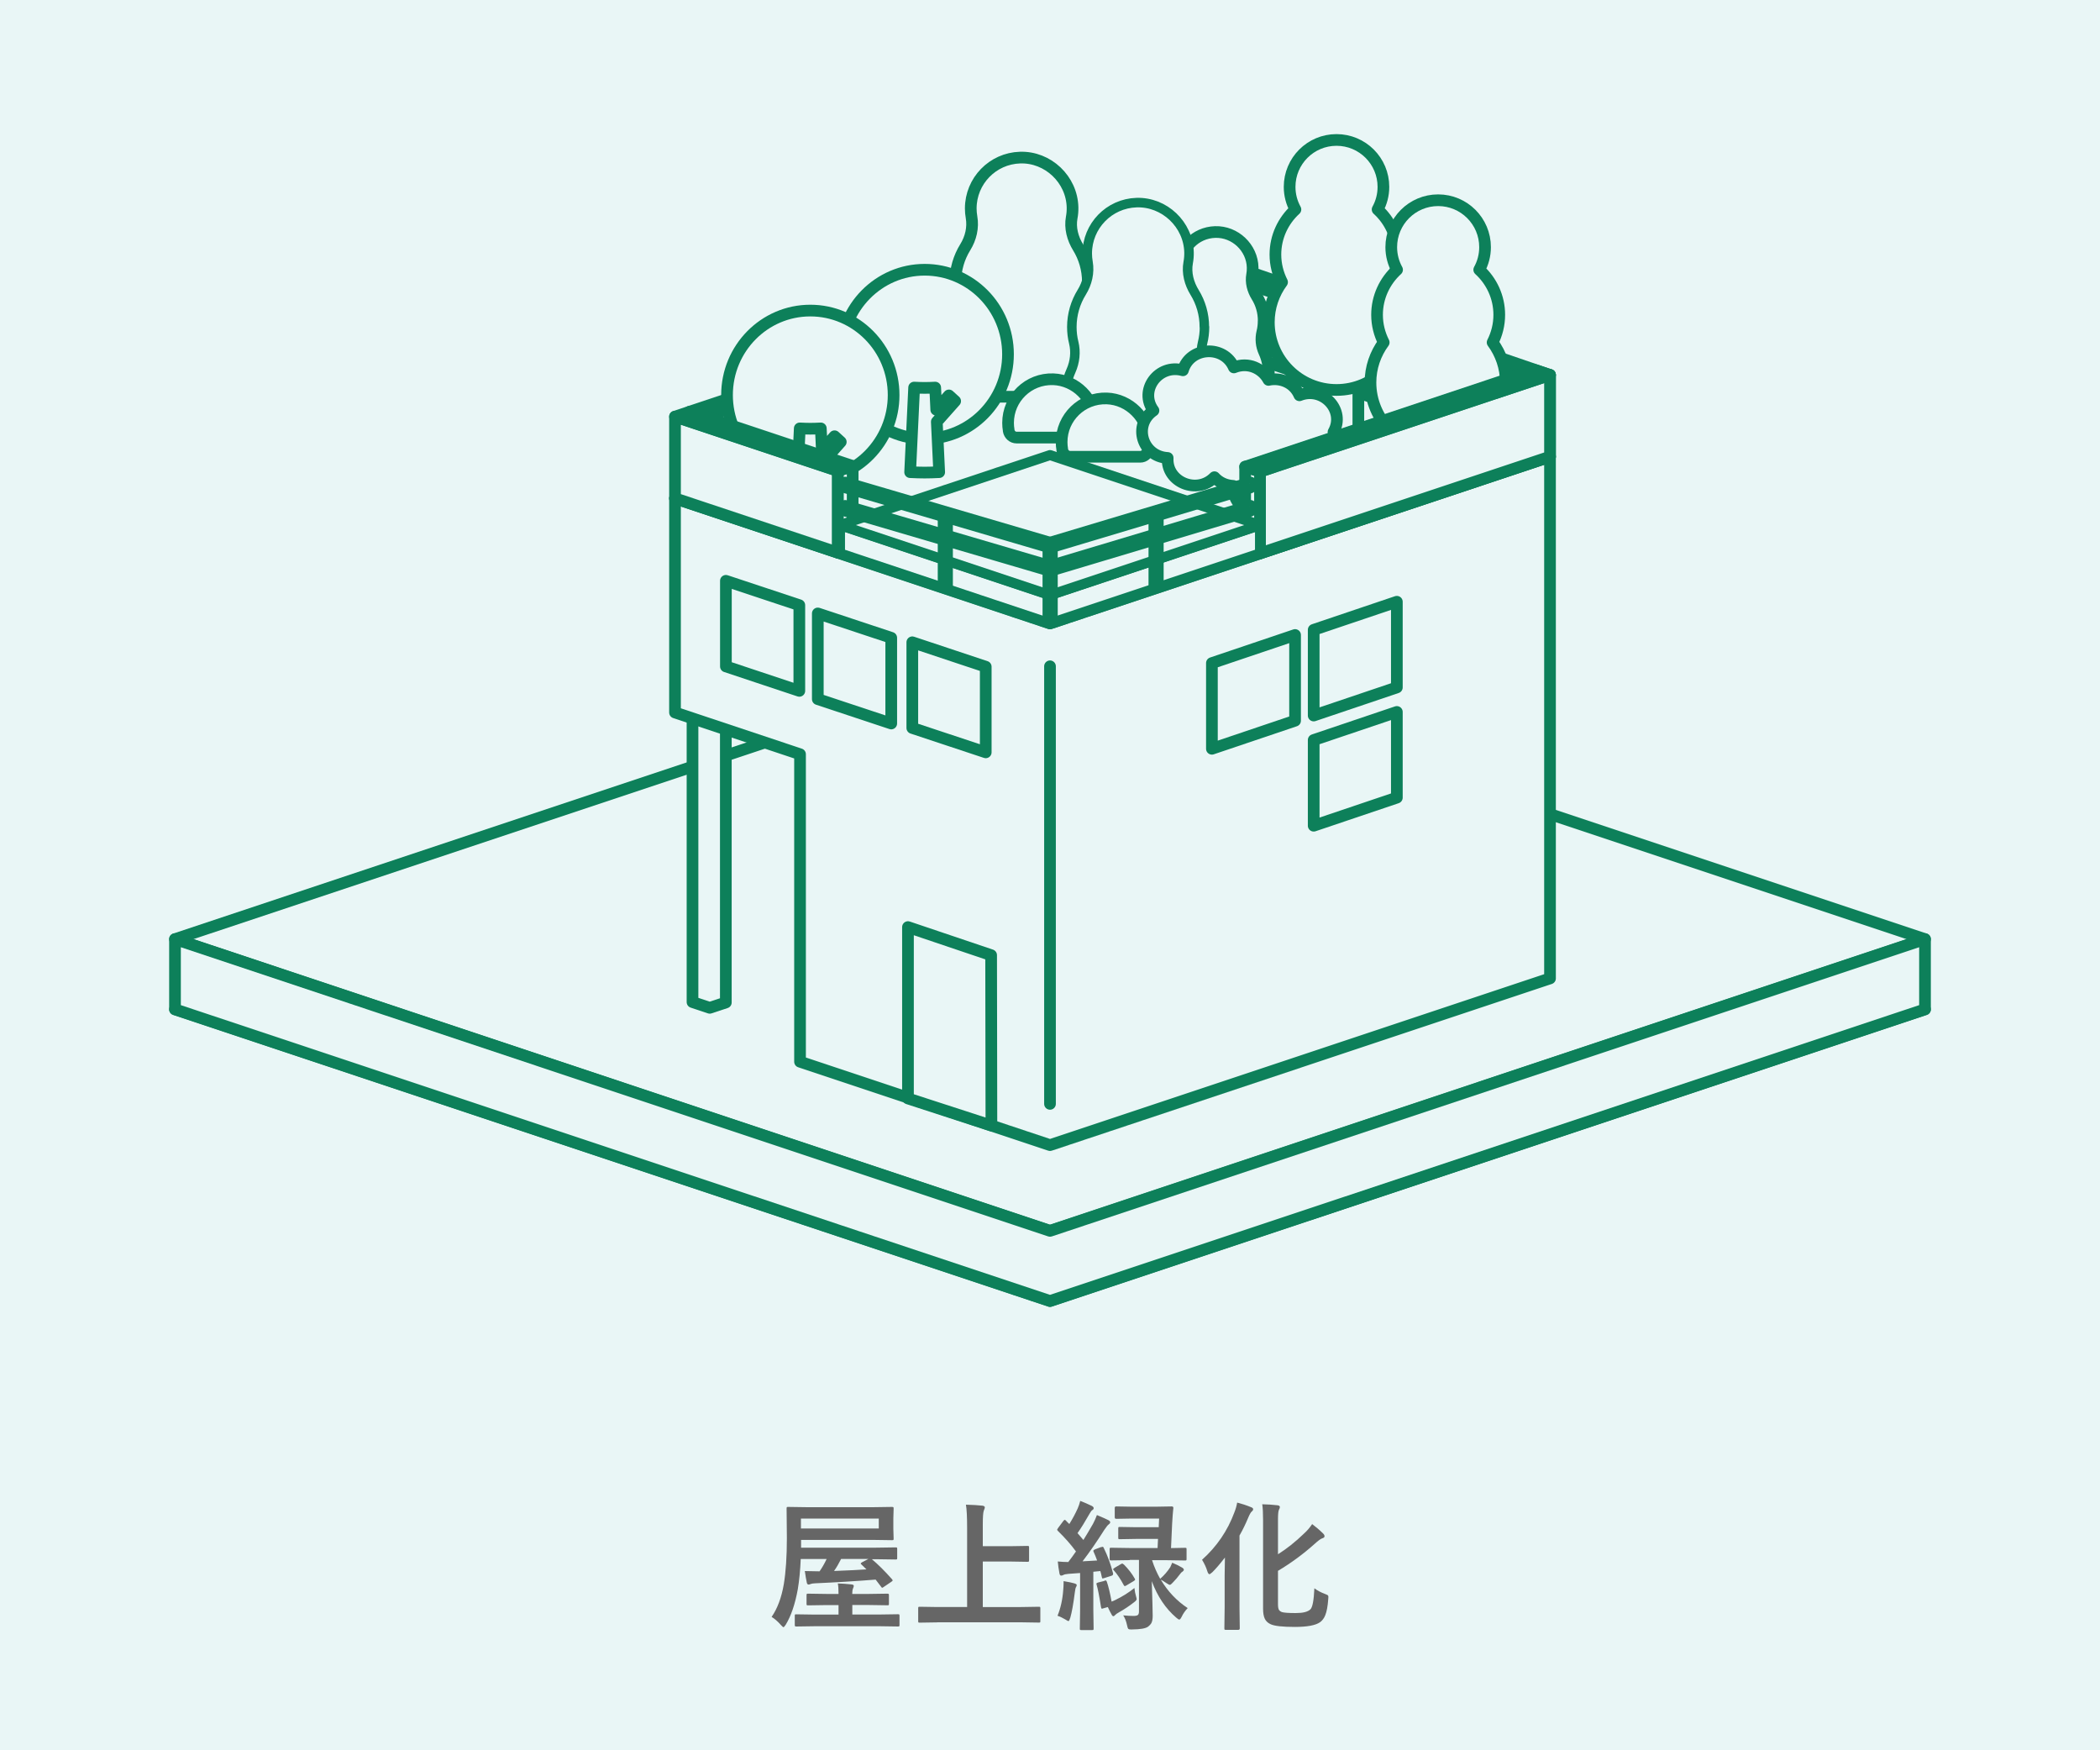 <?xml version="1.0" encoding="UTF-8"?><svg id="_レイヤー_1" xmlns="http://www.w3.org/2000/svg" viewBox="0 0 300 250"><defs><style>.cls-1{fill:#666;}.cls-1,.cls-2{stroke-width:0px;}.cls-2,.cls-3,.cls-4,.cls-5,.cls-6,.cls-7{fill:#e9f6f6;}.cls-3{stroke-width:1.36px;}.cls-3,.cls-4,.cls-5,.cls-6{stroke:#0d805a;}.cls-3,.cls-4,.cls-5,.cls-6,.cls-7{stroke-linecap:round;stroke-linejoin:round;}.cls-4,.cls-7{stroke-width:1.43px;}.cls-5{stroke-width:1.67px;}.cls-6{stroke-width:1.33px;}.cls-7{stroke:#b3b3b3;}</style></defs><rect class="cls-2" width="300" height="250"/><path class="cls-1" d="m114.96,224.4c.99.03,1.7.04,2.12.04.36-.51.7-1.1,1.01-1.76h-3.7c-.07,1.63-.21,3.07-.42,4.32-.38,2.1-.95,3.79-1.72,5.06-.16.24-.27.36-.32.36-.06,0-.19-.11-.38-.32-.42-.48-.86-.87-1.32-1.15.83-1.2,1.41-2.75,1.74-4.66.29-1.74.44-3.95.44-6.62l-.04-4.19c0-.12.01-.19.04-.21.02-.02.07-.03.16-.03l2.76.04h9.35l2.75-.04c.11,0,.18.02.2.05.02.03.03.09.03.2l-.04,1.38v1.53l.04,1.36c0,.11-.01.18-.04.2-.03.02-.09.03-.19.03l-2.75-.04h-10.24v1.11h10.74l2.75-.04c.12,0,.19.01.21.04.02.03.03.08.03.18v1.29c0,.1-.01.17-.04.19-.03.02-.1.03-.21.03l-2.75-.04h-.62c.87.72,1.83,1.67,2.88,2.86.06.07.09.13.09.17,0,.05-.07.12-.21.21l-1.02.69c-.14.1-.22.15-.26.15-.05,0-.1-.05-.16-.15l-.78-1.02c-2.85.23-5.73.4-8.64.53-.31.01-.53.05-.64.1-.13.05-.23.08-.29.08-.14,0-.22-.09-.26-.26-.1-.45-.19-1-.28-1.64Zm1.52,7.88l-2.72.04c-.1,0-.17-.02-.19-.05-.02-.03-.03-.09-.03-.19v-1.29c0-.1.01-.16.03-.18s.08-.03.18-.03l2.72.04h3.32v-1.36h-1.64l-2.7.04c-.11,0-.18-.01-.2-.04s-.03-.09-.03-.19v-1.2c0-.11.01-.18.04-.21.03-.02.09-.03.19-.03l2.7.04h1.64v-.04c0-.62-.03-1.11-.1-1.46.61.02,1.23.06,1.88.13.27.02.4.09.4.21,0,.09-.04.22-.12.4-.07.18-.1.42-.1.7v.06h2.31l2.69-.04c.11,0,.18.02.21.05.02.03.03.09.03.19v1.2c0,.1-.01.17-.03.19s-.09.03-.2.03l-2.69-.04h-2.31v1.36h3.8l2.71-.04c.1,0,.17.01.2.04.02.03.03.08.03.18v1.29c0,.11-.01.18-.04.21-.03.02-.09.03-.19.03l-2.71-.04h-9.08Zm9.06-13.96v-1.42h-11.12v1.42h11.12Zm-2.46,5.16c-.08-.07-.12-.12-.12-.16,0-.04.06-.09.18-.17l.92-.48h-3.9c-.33.66-.67,1.24-1.01,1.72,2.12-.08,3.67-.16,4.63-.23l-.7-.68Z"/><path class="cls-1" d="m133.94,231.73l-2.54.04c-.11,0-.18-.01-.2-.04s-.03-.08-.03-.18v-1.83c0-.1.01-.17.04-.19.03-.02.09-.03.19-.03l2.54.04h4.22v-11.28c0-1.54-.05-2.66-.17-3.34.99.03,1.77.07,2.34.14.24.03.36.11.36.26,0,.06-.05.21-.15.46-.09.25-.14.89-.14,1.91v3.16h3.92l2.46-.04c.1,0,.17.01.2.04.02.03.03.08.03.18v1.83c0,.1-.02.17-.05.19-.02.02-.08.03-.18.03l-2.46-.04h-3.92v6.5h5.46l2.54-.04c.1,0,.17.01.19.04s.03.08.03.18v1.83c0,.1-.01.16-.03.18-.02.02-.08.03-.18.03l-2.54-.04h-11.93Z"/><path class="cls-1" d="m157.36,220.98c.08-.03.13-.05.17-.05.05,0,.1.06.15.17.53,1.07.98,2.28,1.33,3.62,0,.05,0,.09,0,.12,0,.11-.08.19-.25.24l-1,.32c-.12.04-.2.06-.23.06-.07,0-.11-.07-.13-.21-.07-.35-.14-.63-.21-.85-.45.05-.78.08-1,.1v5.48l.04,2.62c0,.1-.01.17-.04.2-.03.02-.09.03-.19.03h-1.52c-.1,0-.17-.01-.19-.04s-.03-.09-.03-.19l.04-2.62v-5.3l-1.66.12c-.36.03-.61.08-.76.17-.08.05-.19.08-.3.08s-.2-.11-.23-.32c-.1-.54-.19-1.11-.24-1.7.5.05,1,.08,1.5.08.36-.47.73-.97,1.1-1.51-.71-.97-1.57-1.95-2.59-2.94-.07-.07-.1-.13-.1-.19,0-.02.05-.1.14-.23l.74-.99c.09-.11.16-.17.21-.17.04,0,.09.04.16.11s.15.16.26.27c.14.13.21.21.23.22.48-.77.88-1.52,1.2-2.24.14-.32.26-.67.36-1.06.55.21,1.11.45,1.66.72.18.1.26.21.26.32,0,.1-.06.19-.18.26-.12.07-.25.23-.38.48-.67,1.18-1.25,2.12-1.75,2.82l.84.98c.4-.63.85-1.4,1.37-2.3.24-.46.43-.88.56-1.26.87.36,1.42.61,1.66.74.16.09.24.19.24.28,0,.12-.08.22-.22.32-.13.09-.33.35-.62.77-1.06,1.68-2.1,3.18-3.11,4.5l2.08-.12c-.16-.45-.33-.86-.5-1.24-.03-.06-.04-.1-.04-.14,0-.07.08-.14.24-.21l.9-.34Zm-6.29,9.82c.44-1.07.72-2.3.82-3.68.03-.35.05-.66.05-.92,0-.11,0-.23,0-.36.71.12,1.22.22,1.54.32.23.07.34.15.34.23,0,.1-.03.21-.1.3-.07.1-.12.35-.17.74-.21,1.66-.43,2.87-.65,3.64-.1.32-.19.48-.26.48-.06,0-.21-.08-.46-.24-.4-.24-.76-.41-1.1-.52Zm6.7-5.02c.1-.03.16-.04.19-.04.06,0,.11.06.16.18.23.67.46,1.62.68,2.84.16-.05.34-.13.56-.24,1-.49,1.9-1.05,2.7-1.7.05.46.13.87.24,1.22.05.19.08.31.08.37,0,.12-.13.27-.4.47-.68.53-1.39,1-2.12,1.41-.3.17-.47.29-.52.36-.11.13-.21.2-.28.2-.09,0-.18-.07-.25-.22-.17-.29-.35-.65-.55-1.09l-.62.18c-.1.04-.17.06-.21.06-.07,0-.11-.07-.14-.21-.25-1.62-.47-2.7-.63-3.22-.02-.06-.03-.11-.03-.14,0-.07.08-.13.22-.17l.92-.23Zm3.64-2.94l-2.67.04c-.1,0-.17-.01-.19-.04s-.03-.08-.03-.18v-1.37c0-.1.01-.17.04-.19s.08-.03.18-.03l2.67.04h3.96l.06-1.3h-3.08l-2.38.04c-.1,0-.17-.01-.19-.04s-.03-.08-.03-.18v-1.29c0-.11.01-.18.04-.21.03-.02.08-.03.18-.03l2.38.04h3.18l.06-1.24h-3.84l-2.3.04c-.13,0-.2-.07-.2-.21v-1.35c0-.14.07-.21.2-.21l2.3.04h3.32l2.31-.04c.16,0,.24.06.24.18v.07c-.06.49-.11,1.21-.17,2.18l-.16,3.52,2-.04c.1,0,.17.01.19.04s.03.08.03.18v1.37c0,.1-.01.17-.04.19s-.08.03-.18.03l-2.65-.04h-2.06c.3.94.69,1.82,1.16,2.66.58-.51,1.06-1.07,1.45-1.68.18-.4.27-.61.27-.62.53.22,1,.45,1.4.69.18.1.26.21.26.32,0,.08-.07.18-.21.28-.12.06-.23.18-.34.34-.29.4-.63.8-1.03,1.21-.19.21-.33.32-.42.32-.08,0-.24-.08-.46-.23-.4-.27-.68-.44-.84-.52,1,1.68,2.28,3.04,3.85,4.07-.36.38-.64.78-.84,1.2-.14.29-.26.44-.36.44-.08,0-.23-.09-.44-.28-1.52-1.3-2.68-3.03-3.49-5.2.08,2.62.13,4.26.13,4.94,0,.45-.06.8-.19,1.04-.1.18-.26.35-.48.52-.36.25-1.1.38-2.24.39-.12,0-.21,0-.24,0-.2,0-.32-.04-.37-.13-.04-.06-.09-.22-.15-.5-.12-.56-.3-1.02-.54-1.38.53.05,1.02.08,1.47.08.33,0,.55-.05.65-.16.08-.09.13-.25.13-.49v-7.35h-1.34Zm-.86.62c.64.64,1.17,1.32,1.56,2.02.03.06.05.11.05.15,0,.05-.07.11-.2.2l-1.04.62c-.11.06-.19.1-.23.1-.06,0-.11-.06-.17-.17-.44-.83-.91-1.53-1.41-2.09-.06-.06-.09-.1-.09-.14,0-.05.07-.12.21-.21l.88-.52c.1-.06.18-.09.21-.09.05,0,.12.04.21.13Z"/><path class="cls-1" d="m171.72,222.79c2.11-1.89,3.65-4.15,4.62-6.77.19-.48.32-.94.4-1.4.66.17,1.31.38,1.94.64.23.08.34.18.34.29,0,.13-.06.24-.19.34-.13.1-.3.38-.5.86-.39.93-.81,1.79-1.26,2.58v10.22l.04,3.04c0,.14-.08.21-.22.21h-1.74c-.11,0-.18-.01-.21-.04-.02-.03-.03-.08-.03-.17l.04-3.04v-4.52c0-.53.01-1.39.04-2.56-.67.87-1.26,1.56-1.78,2.08-.22.2-.37.3-.44.3-.1,0-.21-.15-.3-.44-.15-.51-.4-1.05-.76-1.64Zm16.05,4.07c.43.33.94.6,1.54.82.21.08.33.14.38.18.05.05.08.12.08.23,0,.05,0,.14-.02.29-.07,1.02-.21,1.79-.42,2.31-.17.44-.42.77-.74,1.01-.65.46-1.86.68-3.62.68s-2.94-.13-3.48-.4c-.38-.18-.65-.44-.81-.78s-.24-.81-.24-1.41v-12.62c0-1.05-.04-1.82-.12-2.31.78.02,1.49.06,2.14.14.25.02.38.11.38.26,0,.09-.04.22-.13.38-.09.16-.14.62-.14,1.36v5c1.24-.78,2.48-1.76,3.7-2.94.46-.41.85-.87,1.18-1.37.52.39,1.04.83,1.55,1.33.15.14.22.28.22.4,0,.14-.11.25-.34.31-.23.08-.58.34-1.04.76-1.63,1.46-3.39,2.76-5.27,3.88v4.75c0,.38.04.65.13.81.08.14.23.25.43.33.28.09.94.14,1.98.14s1.68-.17,2.06-.5c.33-.27.52-1.28.6-3.05Z"/><polygon class="cls-5" points="142.09 45.7 100.66 59.51 100.66 71.18 142.09 57.37 142.09 45.7"/><polygon class="cls-5" points="142.09 45.7 100.66 59.51 98.54 58.8 139.97 44.99 142.09 45.7"/><polygon class="cls-5" points="177.88 40.46 219.31 54.26 219.31 65.94 177.88 52.13 177.88 40.46"/><polygon class="cls-5" points="221.43 53.56 221.43 65.23 219.31 65.94 219.31 54.26 221.43 53.56"/><polygon class="cls-5" points="161.52 34.46 219.31 54.26 221.43 53.56 163.63 33.75 161.52 34.46"/><polygon class="cls-5" points="150 102.5 25 144.17 56.25 154.58 150 185.83 275 144.17 150 102.5"/><polygon class="cls-5" points="150 92.48 25 134.14 56.25 144.56 150 175.81 275 134.14 150 92.48"/><polygon class="cls-5" points="25 134.14 25 144.17 150 185.83 275 144.17 275 134.14 150 175.81 25 134.14"/><polygon class="cls-5" points="103.69 99.22 101.39 98.46 98.93 99.28 98.93 143.13 101.39 143.95 103.69 143.19 103.69 99.22"/><rect class="cls-5" x="114.29" y="53.32" width="23.79" height="24.49"/><polyline class="cls-5" points="114.29 151.65 114.29 107.73 96.43 101.77 96.43 71.18 150 89.04 221.43 65.23 221.43 139.75 150 163.56 141.63 160.77 114.29 151.65"/><polygon class="cls-5" points="167.86 47.37 167.86 47.37 150 41.42 114.29 53.32 132.14 59.28 96.43 71.18 150 89.04 221.43 65.23 167.86 47.37"/><polygon class="cls-5" points="129.71 156.9 129.71 132.42 141.59 136.43 141.63 160.77 129.71 156.9"/><polygon class="cls-5" points="103.7 95.19 103.7 82.96 114.19 86.44 114.19 98.68 103.7 95.19"/><polygon class="cls-5" points="116.83 99.86 116.83 87.62 127.32 91.1 127.32 103.34 116.83 99.86"/><polygon class="cls-5" points="130.33 103.98 130.33 91.74 140.82 95.23 140.82 107.46 130.33 103.98"/><polygon class="cls-5" points="185.01 102.94 185.01 90.7 173.13 94.71 173.13 106.95 185.01 102.94"/><polygon class="cls-5" points="199.55 98.19 199.55 85.95 187.67 89.96 187.67 102.2 199.55 98.19"/><polygon class="cls-5" points="199.55 113.93 199.55 101.69 187.67 105.7 187.67 117.94 199.55 113.93"/><line class="cls-5" x1="150" y1="95.17" x2="150" y2="157.67"/><path class="cls-5" d="m155.41,40.27c0-1.81-.51-3.5-1.39-4.93-.79-1.28-1.19-2.79-.92-4.26.09-.47.13-.96.12-1.46-.09-3.99-3.51-7.24-7.5-7.11-3.91.12-7.04,3.33-7.04,7.27,0,.42.04.84.11,1.24.26,1.49-.1,3.01-.9,4.3-.89,1.44-1.41,3.14-1.41,4.96,0,.77.09,1.52.27,2.23.33,1.34.17,2.76-.39,4.02s-.9,2.73-.9,4.25c0,.76.08,1.5.23,2.21.46,2.15,2.37,3.68,4.57,3.68h11.39c2.2,0,4.11-1.53,4.57-3.68.15-.71.23-1.45.23-2.21,0-1.51-.32-2.95-.9-4.25-.56-1.26-.72-2.68-.39-4.02.18-.72.27-1.46.27-2.23Z"/><path class="cls-5" d="m180.53,45.83c0-1.29-.36-2.5-1-3.52-.56-.91-.85-1.99-.66-3.05.06-.34.09-.69.08-1.04-.06-2.85-2.51-5.17-5.36-5.08s-5.03,2.38-5.03,5.19c0,.3.03.6.08.89.18,1.07-.07,2.15-.64,3.07-.64,1.03-1.01,2.24-1.01,3.54,0,.55.07,1.08.19,1.6.23.96.12,1.97-.28,2.87s-.65,1.95-.65,3.03c0,.54.06,1.07.17,1.58.33,1.54,1.69,2.63,3.27,2.63h8.13c1.57,0,2.94-1.09,3.27-2.63.11-.51.17-1.04.17-1.58,0-1.08-.23-2.11-.65-3.03s-.51-1.91-.28-2.87c.13-.51.19-1.05.19-1.6Z"/><path class="cls-3" d="m172.05,46.7c0-1.81-.51-3.5-1.39-4.93-.79-1.28-1.19-2.79-.92-4.26.09-.47.13-.96.12-1.46-.09-3.99-3.51-7.24-7.5-7.11-3.91.12-7.04,3.33-7.04,7.27,0,.42.04.84.11,1.24.26,1.49-.1,3.01-.9,4.3-.89,1.44-1.41,3.14-1.41,4.96,0,.77.09,1.52.27,2.23.33,1.34.17,2.76-.39,4.02s-.9,2.73-.9,4.25c0,.76.08,1.5.23,2.21.46,2.15,2.37,3.68,4.57,3.68h11.39c2.2,0,4.11-1.53,4.57-3.68.15-.71.23-1.45.23-2.21,0-1.51-.32-2.95-.9-4.25-.56-1.26-.72-2.68-.39-4.02.18-.72.27-1.46.27-2.23Z"/><polygon class="cls-5" points="190.94 46.1 187.82 44.88 187.82 69.88 190.94 71.11 194.05 69.88 194.05 44.88 190.94 46.1"/><path class="cls-5" d="m198.71,40.3c.6-1.18.95-2.52.95-3.94,0-2.55-1.11-4.85-2.86-6.44.53-.96.83-2.06.83-3.23,0-3.7-3-6.7-6.7-6.7s-6.7,3-6.7,6.7c0,1.17.3,2.27.83,3.23-1.75,1.6-2.86,3.89-2.86,6.44,0,1.42.35,2.75.95,3.94-1.18,1.6-1.89,3.58-1.89,5.73,0,5.34,4.33,9.67,9.67,9.67s9.67-4.33,9.67-9.67c0-2.15-.71-4.12-1.89-5.73Z"/><path class="cls-5" d="m213.23,48.91c.6-1.18.95-2.52.95-3.94,0-2.55-1.11-4.85-2.86-6.44.53-.96.83-2.06.83-3.23,0-3.7-3-6.7-6.7-6.7s-6.7,3-6.7,6.7c0,1.17.3,2.27.83,3.23-1.75,1.6-2.86,3.89-2.86,6.44,0,1.42.35,2.75.95,3.94-1.18,1.6-1.89,3.58-1.89,5.73,0,5.34,4.33,9.67,9.67,9.67s9.67-4.33,9.67-9.67c0-2.15-.71-4.12-1.89-5.73Z"/><ellipse class="cls-5" cx="132.1" cy="50.6" rx="11.9" ry="12.07"/><path class="cls-5" d="m136.45,57.29l-.89-.81-1.81,2.04c-.05-.96-.09-1.99-.15-3.16-1.2.06-1.81.06-3.01,0-.23,4.83-.34,7.25-.57,12.08,1.66.08,2.49.08,4.15,0-.14-2.93-.23-4.97-.34-7.2l2.62-2.95Z"/><ellipse class="cls-5" cx="115.76" cy="56.43" rx="11.9" ry="12.07"/><path class="cls-5" d="m120.11,63.12l-.89-.81-1.81,2.04c-.05-.96-.09-1.99-.15-3.16-1.2.06-1.81.06-3.01,0-.23,4.83-.34,7.25-.57,12.08,1.66.08,2.49.08,4.15,0-.14-2.93-.23-4.97-.34-7.2l2.62-2.95Z"/><polygon class="cls-5" points="96.43 59.51 119.7 67.26 119.7 78.94 96.43 71.18 96.43 59.51"/><polygon class="cls-5" points="121.81 66.56 121.81 78.23 119.7 78.94 119.7 67.26 121.81 66.56"/><polygon class="cls-5" points="96.43 59.51 119.7 67.26 121.81 66.56 98.54 58.8 96.43 59.51"/><path class="cls-5" d="m156.36,61.51c.08-.44.11-.89.1-1.36-.12-3.21-2.79-5.87-6-5.98-3.54-.12-6.45,2.71-6.45,6.23,0,.36.03.72.09,1.06,0,.02,0,.04,0,.05.09.56.56.99,1.13.99h10.01c.57,0,1.03-.42,1.13-.98,0,0,0,0,0,0Z"/><path class="cls-5" d="m164.01,64.25c.08-.44.11-.89.1-1.36-.12-3.21-2.79-5.87-6-5.98-3.54-.12-6.45,2.71-6.45,6.23,0,.36.03.72.09,1.06,0,.02,0,.04,0,.05.09.56.56.99,1.13.99h10.01c.57,0,1.03-.42,1.13-.98,0,0,0,0,0,0Z"/><path class="cls-5" d="m190.5,61.71c1.76-3.09-1.5-6.6-4.87-5.25-.8-1.86-2.73-2.56-4.42-2.2-.85-1.61-2.87-2.62-4.94-1.78h0s0,0,0,0c-1.41-3.26-6.28-2.99-7.28.41-3.52-.97-6.33,2.88-4.21,5.75h0c-2.98,2.05-1.62,6.57,2.03,6.77h0c-.2,3.49,4.23,5.28,6.68,2.75.63.7,1.55,1.18,2.69,1.24h0c-.2,3.52,4.31,5.32,6.75,2.69,2.73,2.35,7,.06,6.38-3.42h0c3.6-.6,4.41-5.24,1.21-6.95Z"/><polygon class="cls-5" points="221.43 53.56 180 67.36 180 79.04 221.43 65.23 221.43 53.56"/><polygon class="cls-5" points="177.88 66.66 177.88 78.33 180 79.04 180 67.36 177.88 66.66"/><polygon class="cls-5" points="221.43 53.56 180 67.36 177.88 66.66 219.31 52.85 221.43 53.56"/><polygon class="cls-4" points="180 79.04 150 89.04 120 79.04 120 75 150 85 180 75 180 79.04"/><line class="cls-7" x1="127.5" y1="72.5" x2="157.5" y2="82.5"/><line class="cls-7" x1="135" y1="70" x2="165" y2="80"/><line class="cls-7" x1="142.5" y1="67.5" x2="172.5" y2="77.5"/><polygon class="cls-4" points="180 75 150 85 120 75 150 65 180 75"/><path class="cls-4" d="m178.63,68.81l-28.63,8.58v.94l28.69-8.6c.11-.03.25-.23.25-.46h0c0-.28-.18-.5-.31-.46Z"/><path class="cls-4" d="m178.63,72.14l-28.63,8.58v.94l28.69-8.6c.11-.03.25-.23.25-.46h0c0-.28-.18-.5-.31-.46Z"/><path class="cls-4" d="m120.78,68.81l29.22,8.58v.94l-29.28-8.6c-.11-.03-.37-.23-.37-.46h0c0-.28.3-.5.43-.46Z"/><path class="cls-4" d="m120.78,72.14l29.22,8.58v.94l-29.28-8.6c-.11-.03-.37-.23-.37-.46h0c0-.28.3-.5.43-.46Z"/><polygon class="cls-6" points="150.44 88.89 150 89.04 149.6 88.91 149.6 77.5 150.44 77.5 150.44 88.89"/><polygon class="cls-6" points="165.57 83.85 165.14 83.99 164.74 83.85 164.74 73.12 165.57 73.12 165.57 83.85"/><polygon class="cls-6" points="135.46 83.91 135.03 84.05 134.63 83.91 134.63 73.12 135.46 73.12 135.46 83.91"/></svg>